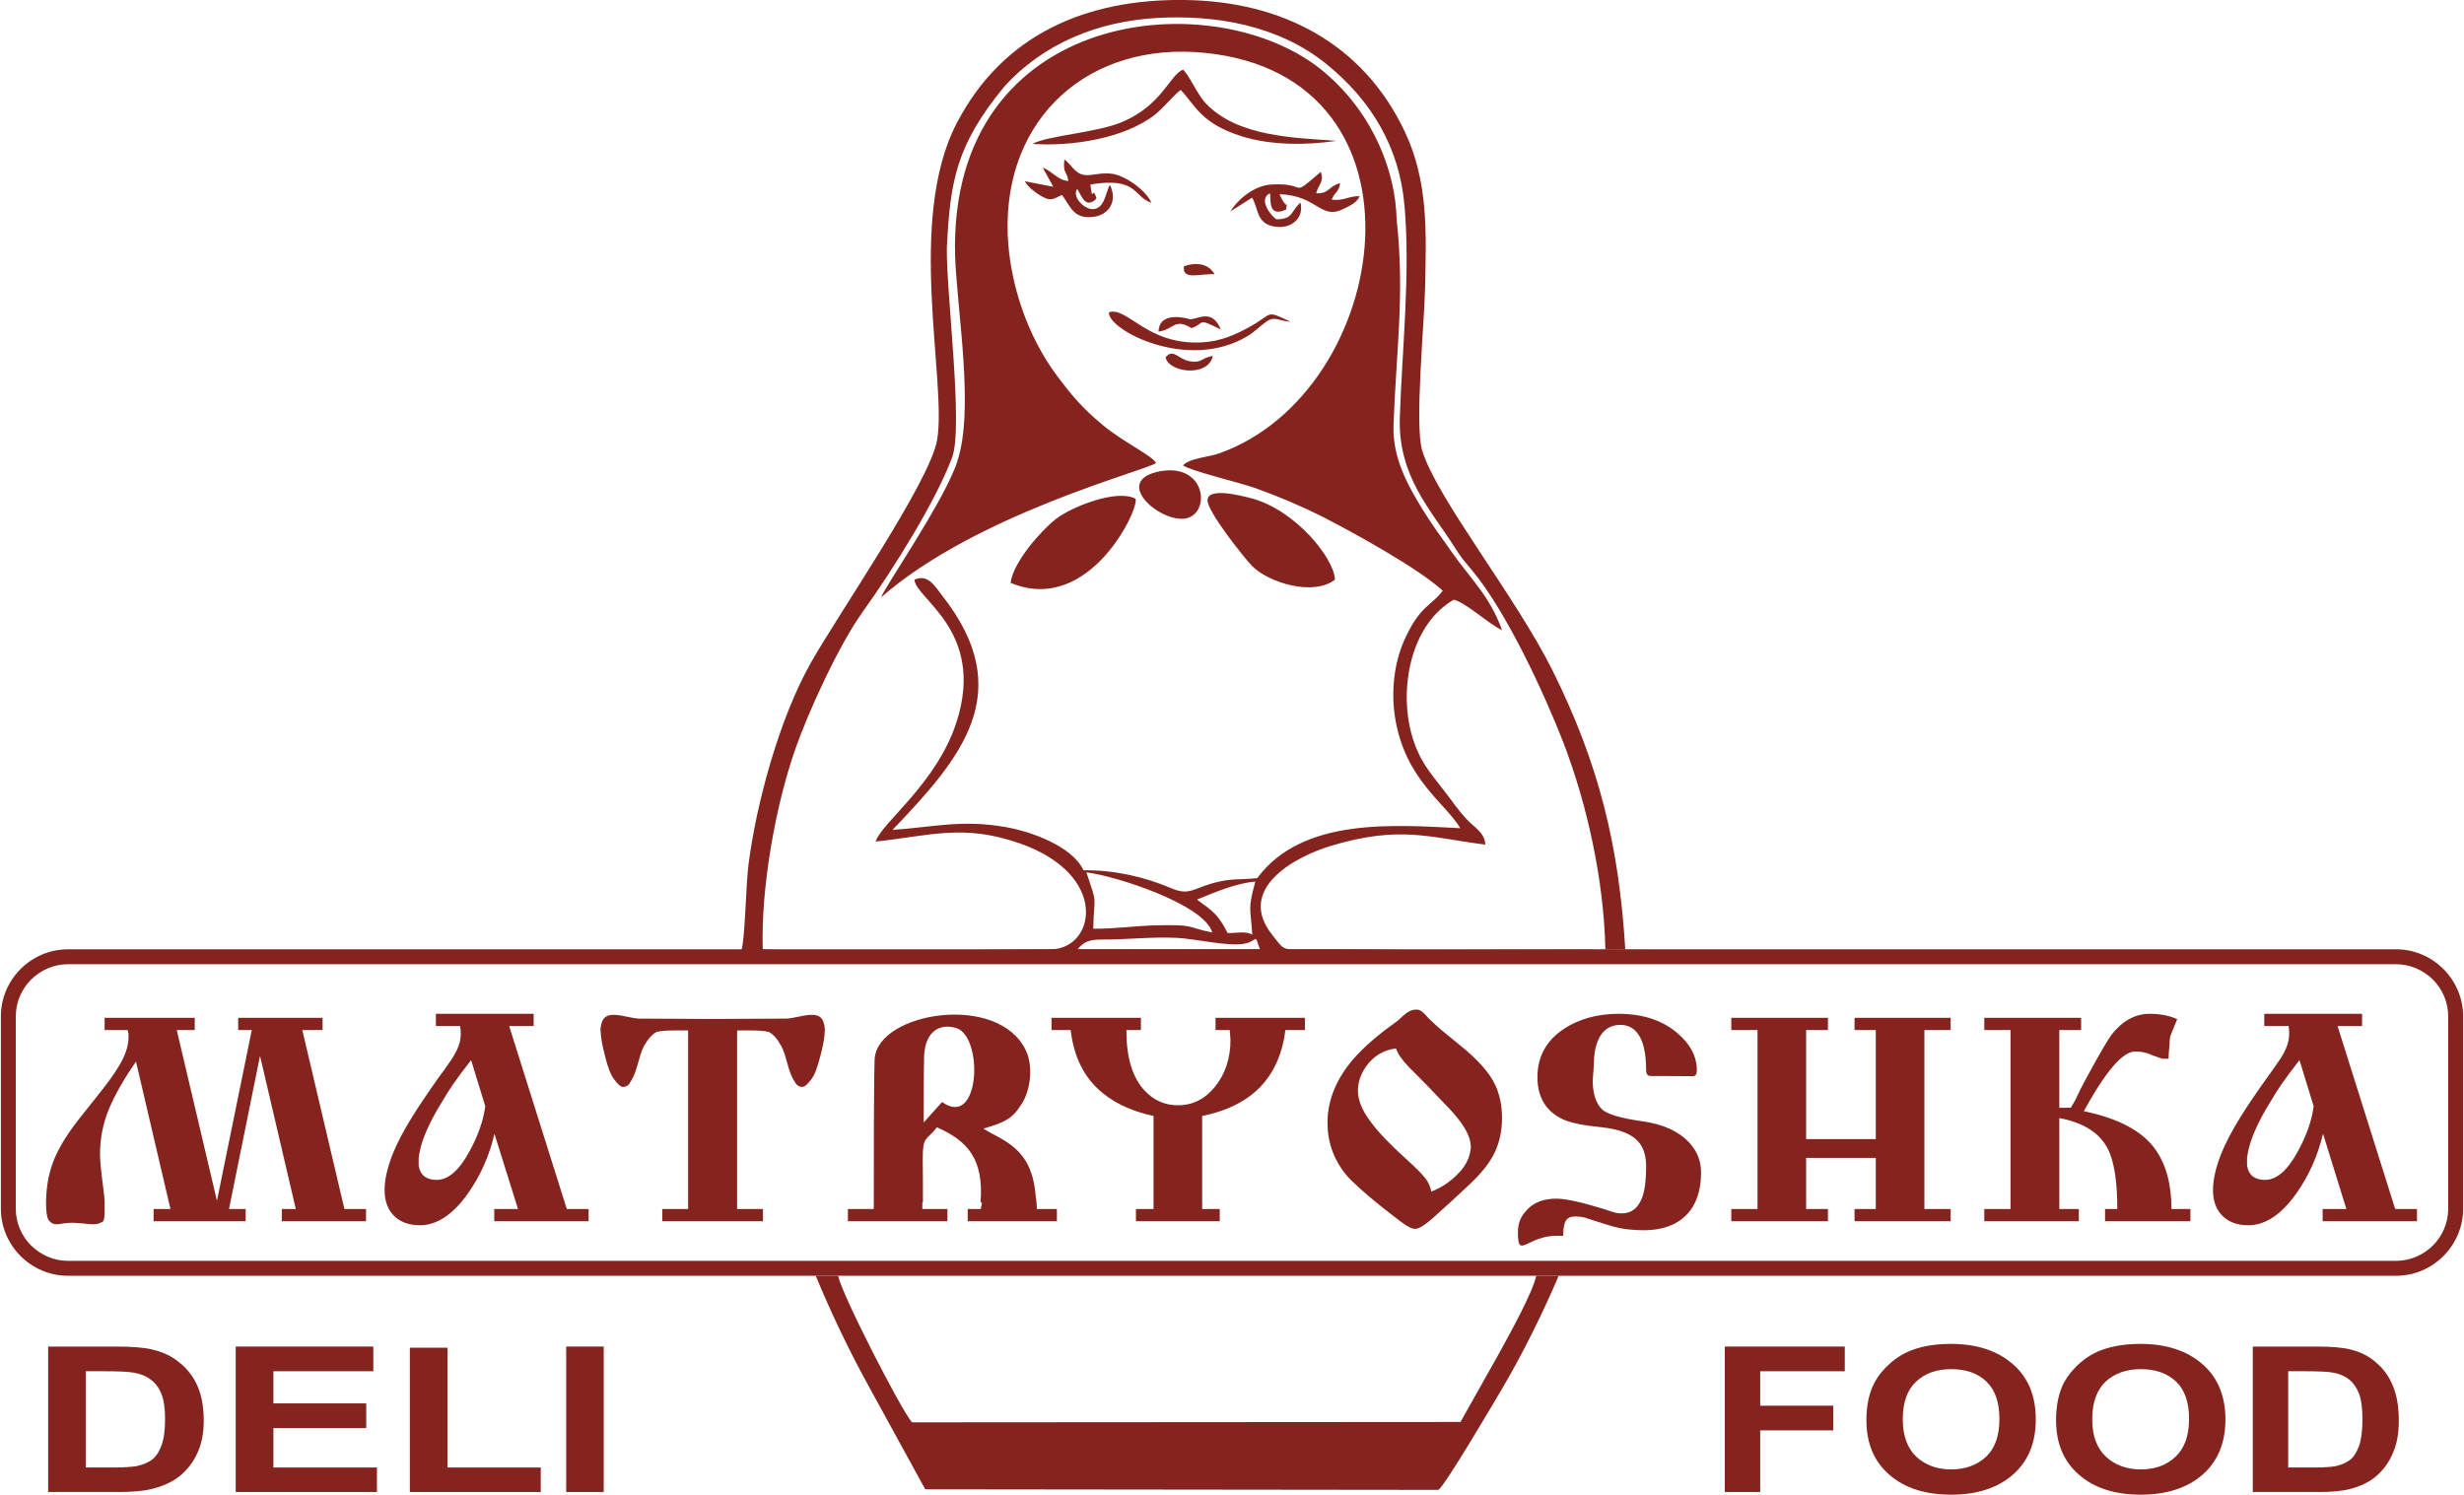 <?xml version="1.0" encoding="UTF-8"?>
<!DOCTYPE svg PUBLIC "-//W3C//DTD SVG 1.1//EN" "http://www.w3.org/Graphics/SVG/1.1/DTD/svg11.dtd">
<!-- Creator: CorelDRAW X8 -->
<svg xmlns="http://www.w3.org/2000/svg" xml:space="preserve" width="150px" height="91px" version="1.1" style="shape-rendering:geometricPrecision; text-rendering:geometricPrecision; image-rendering:optimizeQuality; fill-rule:evenodd; clip-rule:evenodd"
viewBox="0 0 12866 7811"
 xmlns:xlink="http://www.w3.org/1999/xlink">
 <defs>
  <style type="text/css">
   <![CDATA[
    .fil1 {fill:#85241E}
    .fil0 {fill:#85241E;fill-rule:nonzero}
   ]]>
  </style>
 </defs>
 <g id="Layer_x0020_1">
  <g id="_261695792">
   <path class="fil0" d="M247 7037l358 0c81,0 142,5 184,15 57,13 106,36 146,70 41,33 72,74 93,123 21,48 32,108 32,179 0,63 -10,117 -30,162 -24,56 -59,100 -104,134 -34,26 -80,47 -137,61 -44,11 -101,16 -174,16l-368 0 0 -760zm197 129l0 503 146 0c54,0 93,-3 118,-7 32,-7 58,-17 79,-32 21,-15 38,-39 51,-73 13,-34 20,-81 20,-140 0,-58 -7,-103 -20,-135 -13,-31 -32,-56 -56,-73 -23,-18 -54,-30 -90,-36 -27,-5 -81,-7 -160,-7l-88 0z"/>
   <polygon id="1" class="fil0" points="1227,7797 1227,7037 1946,7037 1946,7166 1424,7166 1424,7334 1909,7334 1909,7463 1424,7463 1424,7669 1965,7669 1965,7797 "/>
   <polygon id="2" class="fil0" points="2137,7797 2137,7043 2334,7043 2334,7669 2821,7669 2821,7797 "/>
   <polygon id="3" class="fil0" points="2954,7797 2954,7037 3150,7037 3150,7797 "/>
   <polygon class="fil0" points="9008,7797 9008,7037 9635,7037 9635,7166 9193,7166 9193,7346 9575,7346 9575,7475 9193,7475 9193,7797 "/>
   <path id="1" class="fil0" d="M9748 7422c0,-78 14,-143 42,-196 20,-38 49,-73 85,-104 36,-31 75,-54 118,-69 56,-20 122,-30 196,-30 135,0 242,35 323,105 81,69 121,166 121,290 0,123 -40,219 -120,289 -80,69 -187,104 -321,104 -136,0 -244,-34 -324,-104 -80,-69 -120,-164 -120,-285zm190 -5c0,86 24,151 71,196 48,44 109,66 182,66 74,0 134,-22 182,-66 47,-44 70,-110 70,-198 0,-88 -23,-153 -69,-196 -45,-43 -106,-64 -183,-64 -76,0 -137,22 -183,65 -47,44 -70,109 -70,197z"/>
   <path id="2" class="fil0" d="M10739 7422c0,-78 14,-143 41,-196 21,-38 49,-73 85,-104 36,-31 75,-54 118,-69 57,-20 123,-30 197,-30 134,0 242,35 323,105 80,69 121,166 121,290 0,123 -40,219 -120,289 -80,69 -188,104 -322,104 -135,0 -243,-34 -323,-104 -80,-69 -120,-164 -120,-285zm189 -5c0,86 24,151 72,196 48,44 109,66 182,66 74,0 134,-22 181,-66 47,-44 71,-110 71,-198 0,-88 -23,-153 -69,-196 -46,-43 -107,-64 -183,-64 -76,0 -137,22 -184,65 -46,44 -70,109 -70,197z"/>
   <path id="3" class="fil0" d="M11767 7037l336 0c76,0 134,5 173,15 54,13 100,36 137,70 39,33 68,74 87,123 20,48 30,108 30,179 0,63 -9,117 -28,162 -22,56 -55,100 -97,134 -32,26 -75,47 -129,61 -41,11 -95,16 -163,16l-346 0 0 -760zm185 129l0 503 137 0c51,0 88,-3 111,-7 30,-7 54,-17 74,-32 20,-15 35,-39 48,-73 12,-34 18,-81 18,-140 0,-58 -6,-103 -18,-135 -13,-31 -30,-56 -52,-73 -22,-18 -51,-30 -85,-36 -26,-5 -76,-7 -151,-7l-82 0z"/>
   <path class="fil1" d="M350 4961l12166 0c192,0 350,158 350,350l0 1006c0,192 -158,350 -350,350l-12166 0c-192,0 -350,-158 -350,-350l0 -1006c0,-192 158,-350 350,-350zm12166 78l-12166 0c-74,0 -142,31 -192,80 -49,49 -80,117 -80,192l0 1006c0,75 31,143 80,192 50,49 118,80 192,80l12166 0c74,0 142,-31 192,-80 49,-49 80,-117 80,-192l0 -1006c0,-75 -31,-143 -80,-192 -50,-49 -118,-80 -192,-80z"/>
   <path class="fil1" d="M7687 2980c182,218 379,648 475,894 127,328 214,725 222,1087 -373,22 -1130,-3 -1581,0 -110,1 -96,5 -160,-76 -188,-236 110,-405 305,-464 362,-109 512,-45 809,-7 -5,-66 -58,-89 -102,-137 -44,-48 -67,-85 -106,-135 -85,-111 -138,-164 -178,-306 -66,-242 -3,-574 221,-702 64,15 179,125 252,159 -63,-177 -164,-267 -264,-410 -49,-69 -107,-149 -147,-214 -84,-136 -161,-277 -156,-444 13,-388 60,-682 16,-1082 -5,-232 -112,-540 -374,-763 -559,-478 -1967,-350 -1933,957 11,297 102,804 11,1076 -64,200 -385,664 -397,708 498,-435 1378,-660 1436,-701 -20,-40 -168,-107 -280,-200 -103,-86 -158,-150 -238,-257 -154,-207 -247,-481 -257,-738 -22,-611 426,-1009 1028,-949 1232,121 981,1772 78,2093 -55,20 -156,25 -190,63 37,28 299,91 376,118 122,44 239,93 354,151 159,81 502,270 627,386 -57,79 -118,74 -201,259 -54,122 -69,270 -48,403 51,324 263,447 341,579 -344,-17 -826,-58 -1061,261 -95,10 -138,-1 -238,28 -95,27 -120,64 -211,25 -142,-61 -302,-96 -459,-94 -59,-126 -274,-203 -408,-226 -228,-40 -373,0 -590,15 363,-379 655,-721 260,-1224 -41,-53 -75,-114 -145,-84 2,98 371,266 221,740 -103,326 -394,530 -424,629 286,-31 459,-94 755,10 472,167 390,552 160,553 -374,2 -1237,17 -1505,0 -10,-321 66,-748 170,-1046 63,-181 222,-536 354,-720 156,-217 382,-578 466,-806 59,-160 -32,-863 -28,-1095 17,-349 50,-537 299,-840 206,-228 491,-342 796,-360 312,-18 641,39 890,242 233,189 379,433 406,735 32,355 -12,750 -24,1108 -11,306 160,483 282,674 42,66 44,66 95,127zm453 3687l-117 0c-21,93 -139,303 -188,394l-208 370 -2866 2c-53,-57 -370,-674 -386,-766l-117 0c78,191 180,402 275,574l297 542 2681 3c30,-13 298,-469 334,-530 105,-178 209,-387 295,-589zm-2562 -5721c-58,-5 -81,-50 -134,-70l55 100 -149 -29c19,31 47,53 77,72 57,34 62,26 118,0 44,60 60,125 158,115 90,-9 133,-85 92,-168 -24,42 -27,127 -91,127 -42,0 -109,-63 -80,-106 23,35 42,108 101,51 -22,-79 -19,35 -32,-74 250,-40 221,62 319,96 -26,-62 -129,-138 -200,-151 -62,-11 -111,12 -153,5 -48,-8 -69,-58 -102,-81 -8,76 12,57 21,113zm-302 2100c418,174 681,-406 652,-440 -95,-51 -329,40 -415,106 -77,60 -224,226 -237,334zm1695 -17c-4,-111 -206,-364 -437,-425 -54,-14 -227,-59 -229,10 -2,58 190,299 232,343 88,89 322,160 434,72zm-1581 -2277c201,14 479,-26 642,-154 47,-38 101,-106 133,-128 75,78 103,174 318,242 155,49 342,47 496,24 -216,-16 -516,-20 -682,-195 -46,-48 -87,-148 -120,-177 -69,27 -106,181 -314,272 -134,58 -393,72 -473,116zm666 1711c-244,47 -17,255 121,248 149,-9 129,-295 -121,-248zm682 -782c-132,-63 -90,-42 -207,24 -81,45 -156,78 -251,84 -290,18 -393,-189 -490,-157 -9,90 410,313 723,125 42,-25 64,-51 98,-75 46,-33 66,-4 127,-1zm-689 52c84,-12 81,-73 173,-18 74,-27 24,-56 153,7 -49,-113 -116,-52 -163,-54 0,0 -159,-51 -163,65zm37 135c17,79 221,105 247,-7 -56,4 -56,42 -129,25 -52,-12 -81,-67 -118,-18zm256 -435c-33,-58 -99,-63 -160,-42 -11,76 83,38 160,42zm531 -423c10,-45 43,-57 24,-112 -168,143 -58,56 -255,66 -88,4 -172,70 -218,141l114 -72c35,58 20,134 117,151 81,14 156,-38 136,-125 -52,44 -36,86 -124,87 -21,-6 -103,-104 -36,-136 8,23 -16,131 85,85 6,-57 8,16 -35,-80 202,6 213,139 338,75 35,-17 68,-33 81,-65 -59,-1 -86,27 -146,18 14,-38 38,-38 44,-86 -60,15 -58,57 -125,53zm-1247 3951c33,-41 65,-51 124,-51 131,1 253,-15 392,-9 100,4 283,50 363,29 67,-17 44,-54 74,31l-953 0zm913 -76c-27,-21 -88,-8 -129,-9 -47,-94 -76,-114 -160,-175 93,-38 205,-86 305,-94 -41,149 -25,133 -16,278zm-867 -326c149,17 615,166 658,314 -140,-27 -78,-43 -304,-37 -108,3 -208,19 -318,17 4,-185 25,-114 -36,-294zm-1801 402l0 11c253,0 5751,-11 4617,-11 -33,-544 -138,-970 -380,-1457 -192,-386 -603,-897 -681,-1149 -41,-134 12,-674 15,-853 6,-285 18,-551 -106,-814 -220,-465 -646,-681 -1148,-688 -510,-7 -949,175 -1193,643 -266,510 -50,1349 -103,1657 -38,219 -523,919 -661,1166 -161,286 -283,725 -325,1056 -13,104 -17,370 -35,439l0 0z"/>
   <g>
    <path class="fil1" d="M3071 6382l-493 0 0 -64 124 0 -123 -393c-27,117 -74,221 -140,314 -78,109 -161,164 -249,164 -53,0 -96,-14 -128,-42 -38,-33 -57,-80 -57,-142 0,-54 14,-115 41,-185 23,-58 58,-125 104,-199 34,-54 78,-120 133,-198 24,-32 47,-64 70,-98 33,-49 50,-93 50,-134 0,-18 -1,-32 -4,-43l-126 0 0 -64 511 0 0 64 -128 0 301 956 114 0 0 64zm1296 -64l0 64 0 -64zm-1295 0l0 64 0 -64zm1746 -34c0,-75 0,-150 -1,-225 0,-128 19,-95 74,-168 160,71 246,165 228,393l8 0c-2,11 -4,22 -7,34l-68 0 0 64 466 0 0 -64 -105 0c0,-24 -2,-46 -6,-68 -19,-258 -178,-290 -273,-352 114,-33 152,-52 202,-132 44,-71 59,-192 21,-274 -141,-307 -772,-203 -791,39 0,0 -5,0 -5,787l-135 0 0 64 520 0 0 -64 -131 0 0 -34 3 0zm5938 -495l60 0 24 -41 26 -55 35 -66c67,-123 110,-196 128,-220 57,-72 123,-109 199,-109 54,0 102,9 144,28 -12,28 -23,57 -35,86 -3,11 -5,26 -5,48 -3,25 -5,50 -5,73l-33 0 -54 -19c-10,-5 -22,-10 -37,-13 -14,-4 -31,-6 -51,-6 -65,0 -154,104 -268,312 180,37 304,103 372,197 58,80 86,185 86,314l99 0 0 64 -446 0 0 -64 64 0c0,-147 -17,-253 -51,-317 -44,-83 -128,-135 -252,-158l0 475 102 0 0 64 -494 0 0 -64 137 0 0 -935 -137 0 0 -64 506 0 0 64 -114 0 0 406zm-9870 529l-180 -770c-63,90 -110,173 -142,249 -31,76 -46,154 -46,236 0,30 5,84 15,160 6,43 9,73 9,91 0,10 0,20 0,29 0,10 0,19 0,29 0,8 -1,15 -2,22 -1,8 -3,13 -5,17 -2,4 -9,7 -19,11 -10,4 -22,6 -36,6 -9,0 -20,-1 -32,-2 -12,-2 -21,-3 -28,-3 -7,-1 -15,-1 -25,-2 -10,0 -17,-1 -20,-1 -21,0 -38,2 -52,4 -13,3 -24,4 -31,4 -19,0 -33,-8 -43,-23 -9,-15 -13,-43 -13,-86 0,-75 11,-144 34,-209 20,-54 51,-112 94,-173 18,-26 61,-82 129,-166 59,-73 100,-129 123,-169 34,-55 51,-106 51,-152 0,-5 0,-11 0,-18 -3,-8 -4,-15 -4,-19l-121 0 0 -64 471 0 0 64 -94 0 210 892 182 -892 -71 0 0 -64 441 0 0 64 -106 0 220 935 113 0 0 64 -440 0 0 -64 73 0 -187 -800 -162 800 87 0 0 64 -481 0 0 -64 88 0zm5391 0l92 0 0 64 -438 0 0 -64 92 0 0 -486c-125,-27 -223,-76 -294,-145 -78,-75 -124,-176 -139,-304l-100 0 0 -64 467 0 0 64 -76 0c0,144 32,250 97,318 47,50 105,75 173,75 76,0 141,-32 194,-98 53,-66 80,-147 80,-244l-4 -51 -74 0 0 -64 467 0 0 64 -102 0c-14,116 -54,211 -120,285 -72,81 -177,136 -315,164l0 486zm1122 -1042c12,0 25,7 40,22 9,11 19,21 29,31 26,24 45,42 57,52 12,10 45,37 99,81 91,73 152,141 182,203 25,51 38,111 38,178 0,71 -15,136 -45,193 -25,48 -67,99 -124,153 -57,54 -115,107 -174,160 -53,49 -90,73 -110,73 -13,0 -29,-6 -49,-19 -20,-13 -59,-43 -119,-90 -100,-80 -164,-138 -194,-174 -65,-80 -97,-171 -97,-272 0,-108 39,-212 117,-311 48,-60 116,-123 205,-189 19,-14 33,-24 40,-29 8,-6 17,-15 29,-26 12,-11 23,-20 35,-26 11,-7 25,-10 41,-10zm-109 203c-59,7 -107,34 -144,78 -37,45 -55,93 -55,144 0,47 21,100 64,158 39,54 100,118 184,194 52,47 86,81 103,103 18,22 28,46 32,71 48,-18 92,-46 132,-85 40,-38 64,-79 72,-124 2,-11 3,-19 3,-26 0,-6 -1,-15 -3,-25 -8,-45 -43,-102 -106,-170 -49,-51 -87,-90 -112,-117 -64,-64 -97,-98 -101,-102 -37,-38 -60,-71 -69,-99zm1551 145l-221 -1c-15,0 -23,-10 -23,-30 0,-93 -16,-159 -48,-197 -22,-27 -51,-40 -87,-40 -54,0 -93,27 -116,80 -15,35 -22,76 -22,123l-6 88c0,67 16,117 47,149 27,26 96,47 208,63 112,15 195,53 251,114 40,44 60,95 60,153 0,76 -16,139 -48,188 -51,76 -135,115 -253,115 -38,0 -71,-3 -99,-7 -29,-4 -61,-12 -98,-24 -37,-11 -73,-23 -109,-35 -16,-4 -32,-6 -49,-6 -47,-1 -64,26 -64,95l0 3c0,6 -14,3 -29,3 -159,-3 -208,127 -208,-16 0,-56 17,-89 52,-124 35,-36 85,-54 150,-54 48,0 133,19 253,56 14,5 28,10 42,14 15,5 30,7 45,7 53,0 89,-30 109,-88 13,-38 19,-90 19,-157 0,-55 -13,-98 -40,-129 -35,-41 -99,-66 -192,-76 -94,-9 -161,-23 -202,-41 -89,-42 -134,-115 -134,-221 0,-108 47,-193 141,-254 79,-51 174,-77 283,-77 125,0 227,33 305,99 69,58 104,123 104,196 0,21 -7,31 -21,31zm-4663 55l0 0c-13,-3 -23,-12 -30,-26 -35,-49 -42,-136 -70,-186 -21,-38 -41,-61 -65,-74 -22,-6 -54,-8 -96,-8l-70 0 0 933 135 0 0 64 -225 0 -76 0 -225 0 0 -64 135 0 0 -933 -69 0c-42,0 -74,2 -96,8 -24,13 -44,36 -66,74 -27,50 -35,137 -70,186 -6,14 -16,23 -29,26l0 0 0 0c-3,1 -7,1 -11,1 -12,0 -30,-18 -42,-35 -5,-6 -9,-12 -13,-19 -2,-2 -3,-5 -4,-6l0 -1c-17,-33 -28,-75 -38,-116 -12,-47 -18,-84 -19,-112 -2,-9 -1,-15 0,-21 1,-2 1,-4 1,-6l0 0c0,-4 1,-7 2,-10 17,-87 117,-37 195,-31l387 2 388 -2c78,-6 178,-56 195,31 1,3 2,6 2,10l0 0c0,2 0,4 0,6 1,6 3,12 1,21 -1,28 -7,65 -19,112 -11,41 -21,83 -38,116l0 1c-1,1 -3,4 -4,6 -4,7 -8,13 -13,19 -13,17 -30,35 -43,35 -3,0 -7,0 -10,-1l0 0zm5255 372l0 267 114 0 0 64 -505 0 0 -64 137 0 0 -935 -137 0 0 -64 505 0 0 64 -114 0 0 570 364 0 0 -570 -111 0 0 -64 502 0 0 64 -137 0 0 935 137 0 0 64 -502 0 0 -64 111 0 0 -267 -364 0zm-6902 -270l-74 -241c-37,47 -69,90 -96,129 -18,27 -39,59 -62,99 -28,45 -50,87 -67,124 -28,60 -44,114 -49,161l0 39c5,26 15,45 32,57 17,12 37,17 62,17 60,0 117,-49 171,-148 45,-82 73,-161 83,-237zm9423 -419l-127 0 0 -64 511 0 0 64 -128 0 301 956 114 0 0 64 -493 0 0 -64 124 0 -122 -393c-28,117 -75,221 -141,314 -78,109 -161,164 -249,164 -53,0 -96,-14 -128,-42 -38,-33 -57,-80 -57,-142 0,-54 14,-115 41,-185 23,-58 58,-125 104,-199 34,-54 78,-120 134,-198 23,-32 46,-64 69,-98 33,-49 50,-93 50,-134 0,-18 -1,-32 -3,-43zm131 419l-74 -241c-37,47 -69,90 -96,129 -18,27 -39,59 -62,99 -28,45 -50,87 -67,124 -28,60 -44,114 -49,161l0 39c5,26 15,45 32,57 17,12 37,17 62,17 60,0 117,-49 171,-148 45,-82 73,-161 83,-237zm-7263 85l96 -107c200,143 218,-343 73,-387 -101,-29 -170,36 -167,168 0,12 -2,11 -2,326z"/>
   </g>
  </g>
 </g>
</svg>
